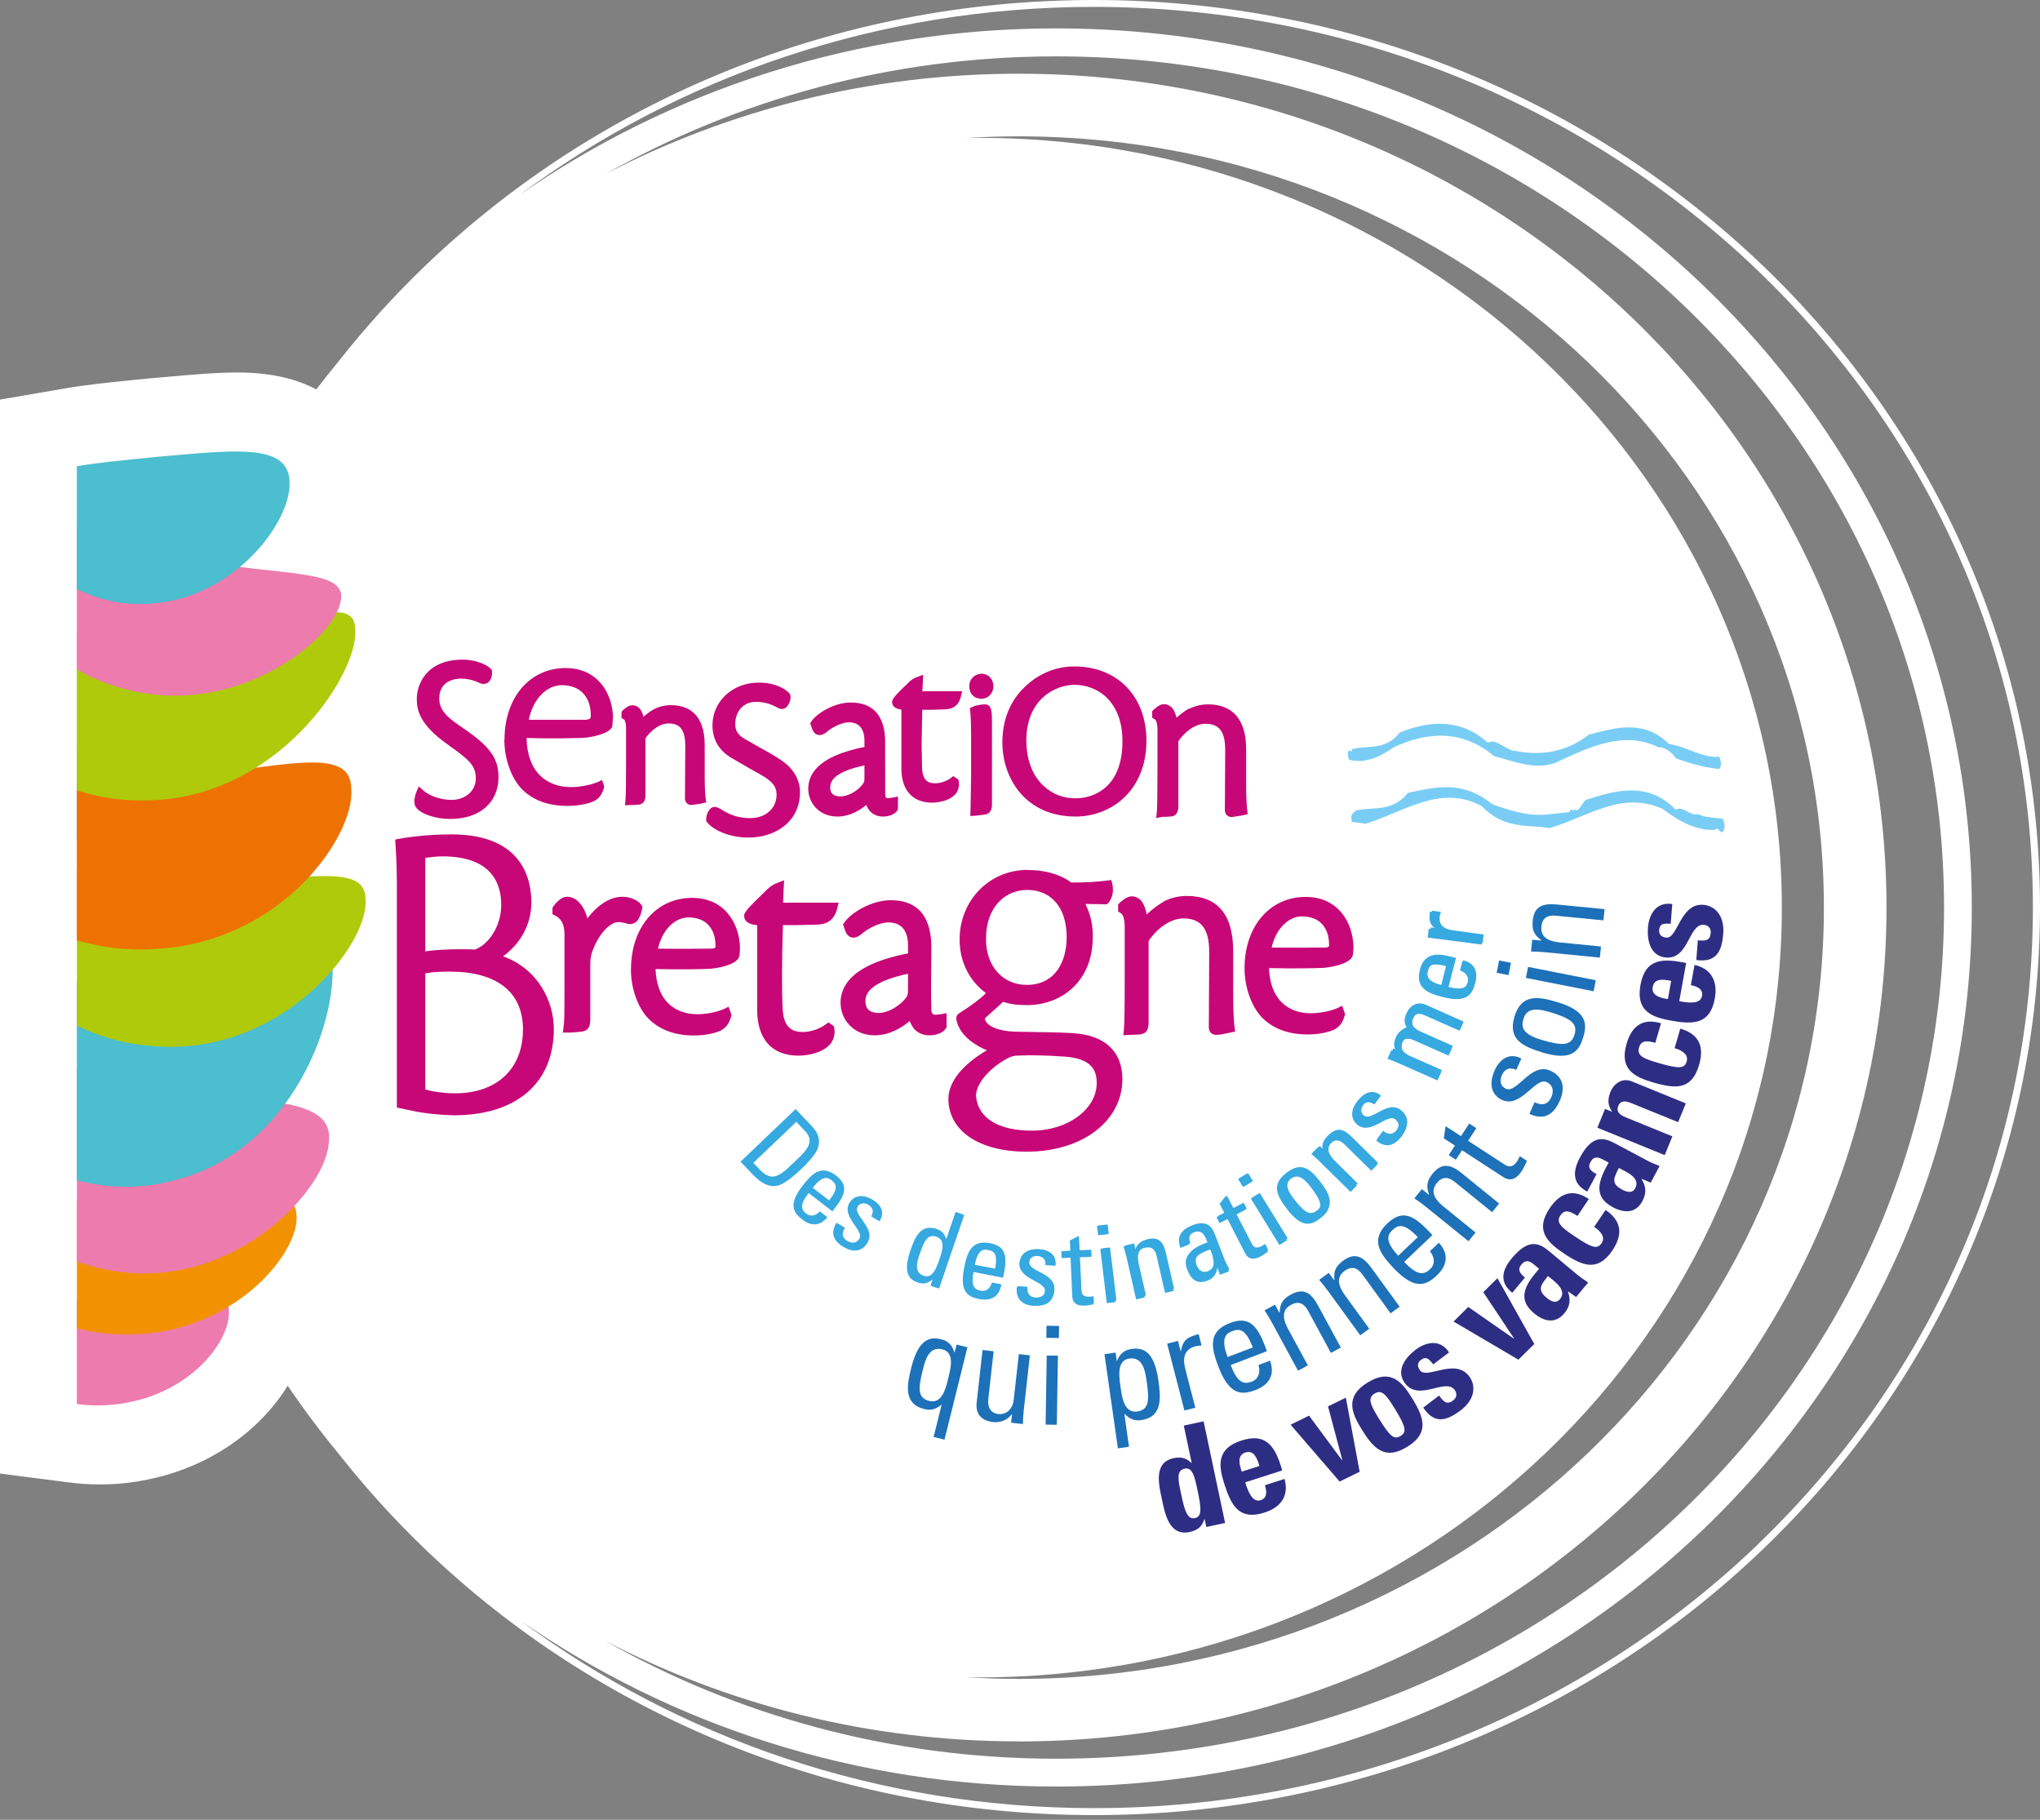 <svg width="185" height="165" viewBox="0 0 185 165" fill="none" xmlns="http://www.w3.org/2000/svg">
<rect x="0" y="0" width="185" height="165" fill="#808080" stroke="none"/>
<g id="Logo">
<g id="Calque 1">
<path id="Vector" d="M159.869 24.094C144.346 9.201 122.898 0 99.218 0C75.537 0 54.09 9.208 38.566 24.094C35.738 26.806 33.114 29.706 30.699 32.773C30.01 33.607 29.343 34.448 28.683 35.311C26.965 34.39 24.659 33.773 21.549 33.773C19.591 33.773 17.387 33.969 15.052 34.179C14.566 34.223 14.066 34.267 13.559 34.31H13.508L13.457 34.317L12.442 34.419C10.129 34.651 7.939 34.868 5.953 35.209L0 36.231V133.607L6.25 134.412C7.193 134.536 8.142 134.594 9.078 134.594C10.419 134.594 11.753 134.47 13.051 134.217C18.272 133.259 22.876 130.366 25.682 126.277C25.827 126.067 25.957 125.849 26.088 125.639C27.545 127.785 29.097 129.866 30.757 131.867C33.15 134.905 35.76 137.784 38.566 140.474C54.09 155.367 75.537 164.575 99.218 164.575C122.898 164.575 144.346 155.367 159.869 140.474C175.393 125.581 185 105.011 185 82.28C185 59.55 175.393 38.979 159.869 24.087V24.094ZM159.427 140.024C144.019 154.801 122.732 163.944 99.21 163.944C79.626 163.944 61.587 157.6 47.202 146.941C60.862 156.411 77.64 161.986 95.766 161.986C118.678 161.986 139.444 153.075 154.475 138.661C169.505 124.247 178.822 104.308 178.815 82.28C178.815 60.26 169.505 40.313 154.475 25.899C139.444 11.485 118.686 2.574 95.766 2.574C77.596 2.574 60.782 8.179 47.1 17.692C61.5 6.99 79.576 0.624 99.203 0.624C122.724 0.624 144.012 9.767 159.42 24.543C174.827 39.32 184.355 59.731 184.355 82.28C184.355 104.83 174.827 125.233 159.42 140.017L159.427 140.024ZM88.82 12.5C88.414 12.5 88.001 12.507 87.595 12.515C89.176 12.413 90.763 12.362 92.373 12.362C112.581 12.362 130.845 20.215 144.056 32.889C157.266 45.563 165.402 63.008 165.402 82.295C165.402 101.574 157.266 119.019 144.056 131.701C130.845 144.367 112.581 152.227 92.373 152.227C90.771 152.227 89.19 152.169 87.617 152.075C88.016 152.075 88.421 152.089 88.82 152.089C129.011 152.089 161.588 120.839 161.588 82.295C161.588 43.75 129.011 12.5 88.82 12.5ZM92.373 157.897C114.067 157.897 133.738 149.457 147.985 135.79C162.233 122.13 171.079 103.191 171.079 82.287C171.079 61.384 162.233 42.445 147.985 28.785C133.738 15.118 114.067 6.685 92.373 6.685C78.822 6.685 66.061 9.977 54.916 15.777C66.894 9.005 80.852 5.112 95.774 5.112C118.026 5.112 138.161 13.762 152.735 27.734C167.301 41.713 176.299 60.992 176.299 82.287C176.299 103.59 167.301 122.869 152.735 136.841C138.168 150.813 118.033 159.463 95.774 159.463C80.808 159.463 66.8 155.548 54.8 148.732C65.974 154.569 78.778 157.89 92.373 157.89V157.897Z" fill="white"/>
</g>
<g id="Calque 2">
<g id="Group">
<path id="Vector_2" d="M122.347 68.888C123.732 69.244 125.095 68.686 126.364 67.772C129.293 66.387 132.534 66.068 135.485 68.555C137.356 69.041 139.176 69.838 141.054 69.164C144.034 67.779 147.238 66.191 150.385 67.75C150.9 67.728 151.495 68.062 151.988 68.758C153.394 69.266 154.54 69.577 155.91 69.73L156.041 69.469C156.113 69.215 155.997 68.707 155.903 68.613C154.446 68.772 152.894 67.656 151.357 67.46C149.051 65.154 146.383 66.017 144.092 66.612C142.018 68.214 139.712 68.555 137.392 68.076C136.551 68.055 135.659 66.873 134.934 67.351C132.396 65.009 129.344 65.423 126.929 66.43C125.624 68.055 124.254 67.547 122.644 67.91C122.514 68.475 122.362 67.67 122.238 68.279C122.238 68.533 122.267 68.736 122.347 68.888Z" fill="#79CDF4"/>
<path id="Vector_3" d="M123.848 74.682C127.329 73.638 130.584 71.078 134.34 73.072C136.436 75.233 138.502 74.747 140.539 75.081C144.063 74.037 147.036 71.687 150.748 73.326C152.358 74.537 153.895 75.349 155.548 75.233C155.846 74.82 156.165 76.023 156.368 75.102C156.44 74.79 156.331 74.442 156.23 74.24C155.418 74.116 154.649 74.145 153.968 73.812C153.315 74.037 152.576 73 151.974 73.427C149.421 70.774 146.412 71.702 143.882 72.507C143.483 72.673 143.171 73.805 142.765 73.362C142.649 73.826 142.425 73.021 142.352 73.63L140.039 73.87C138.488 73.978 136.9 73.478 135.348 72.927C132.644 70.737 130.258 71.339 127.677 71.89C126.241 73.674 124.545 73.123 122.92 73.493C122.797 73.805 122.391 73.667 122.601 74.522L123.848 74.682Z" fill="#79CDF4"/>
</g>
<g id="Group_2">
<path id="Vector_4" fill-rule="evenodd" clip-rule="evenodd" d="M30.163 87.921C32.164 85.579 33.237 83.179 33.143 81.664C33.208 79.576 31.33 79.315 28.053 79.474C30.634 76.661 31.968 73.587 31.859 71.644C31.888 68.627 28.77 68.874 23.187 69.606C29.068 65.937 32.389 59.847 32.207 57.208C32.243 56.019 31.671 55.562 30.554 55.504C30.699 55.206 30.808 54.924 30.859 54.67C31.584 52.067 27.763 52.161 21.759 51.407C24.616 49.022 26.312 45.889 26.262 43.794C26.262 40.096 21.194 40.836 13.972 41.452C11.362 41.713 8.962 41.931 6.968 42.271V127.307C8.425 127.495 9.97 127.481 11.528 127.176C17.677 126.06 21.223 121.144 20.715 118.461C24.848 115.96 27.154 112.196 26.871 110.058C26.849 109.782 26.784 109.543 26.689 109.325C28.517 107.368 29.64 105.308 29.785 103.749C30.141 101.516 28.64 100.61 25.856 100.059C28.814 96.042 30.199 91.249 30.163 87.921Z" fill="white"/>
<g id="Vector_5" style="mix-blend-mode:multiply">
<path fill-rule="evenodd" clip-rule="evenodd" d="M20.592 118.033C19.613 115.38 14.45 116.54 8.005 117.714C7.649 117.78 7.309 117.852 6.968 117.917V127.307C8.425 127.495 9.97 127.481 11.528 127.176C18.025 125.994 21.614 120.585 20.592 118.033Z" fill="#EE7BAE"/>
</g>
<g id="Vector_6" style="mix-blend-mode:multiply">
<path fill-rule="evenodd" clip-rule="evenodd" d="M25.349 64.93C24.943 62.457 18.388 66.67 8.491 67.46C7.976 67.511 7.469 67.547 6.976 67.576V76.074C8.027 76.147 9.107 76.147 10.224 76.038C20.194 75.24 25.965 67.163 25.356 64.922L25.349 64.93Z" fill="#4BBECF"/>
</g>
<g id="Vector_7" style="mix-blend-mode:multiply">
<path fill-rule="evenodd" clip-rule="evenodd" d="M26.879 110.065C26.61 106.628 20.404 108.281 11.428 108.709C9.854 108.81 8.368 108.861 6.976 108.897V120.44C8.694 120.876 10.557 121.086 12.522 120.963C21.6 120.527 27.306 113.357 26.879 110.065Z" fill="#F39200"/>
</g>
<g id="Vector_8" style="mix-blend-mode:multiply">
<path fill-rule="evenodd" clip-rule="evenodd" d="M12.21 98.138C10.325 97.804 8.585 97.398 6.976 96.985V114.379C7.867 114.705 8.796 114.966 9.782 115.14C20.556 117.286 29.358 108.346 29.801 103.757C30.562 98.993 22.84 100.262 12.218 98.138H12.21Z" fill="#EE7BAE"/>
</g>
<g id="Vector_9" style="mix-blend-mode:multiply">
<path fill-rule="evenodd" clip-rule="evenodd" d="M29.88 85.746C28.662 80.403 22.354 85.217 11.26 88.023C9.767 88.436 8.338 88.77 6.968 89.067V107.013C9.738 107.738 12.768 107.861 15.893 106.998C27.161 104.134 31.359 90.771 29.88 85.746Z" fill="#4BBECF"/>
</g>
<g id="Vector_10" style="mix-blend-mode:multiply">
<path fill-rule="evenodd" clip-rule="evenodd" d="M13.719 79.677C11.246 79.496 8.991 79.119 6.976 78.691V92.997C8.984 93.976 11.232 94.65 13.697 94.831C25.414 95.948 33.397 85.695 33.15 81.664C33.281 77.379 25.298 80.794 13.719 79.677Z" fill="#AFCA0B"/>
</g>
<g id="Vector_11" style="mix-blend-mode:multiply">
<path fill-rule="evenodd" clip-rule="evenodd" d="M31.859 71.644C31.903 67.344 25.558 69.679 14.777 70.585C11.942 70.868 9.31 71.027 6.968 71.194V85.26C9.317 85.957 11.971 86.268 14.835 85.986C25.798 85.05 32.091 75.777 31.866 71.651L31.859 71.644Z" fill="#EE7203"/>
</g>
<g id="Vector_12" style="mix-blend-mode:multiply">
<path fill-rule="evenodd" clip-rule="evenodd" d="M32.215 57.208C32.352 53.01 24.877 57.889 12.884 57.752C10.767 57.773 8.788 57.643 6.968 57.432V71.665C8.788 72.253 10.76 72.594 12.884 72.572C25.022 72.702 32.475 61.13 32.215 57.208Z" fill="#AFCA0B"/>
</g>
<g id="Vector_13" style="mix-blend-mode:multiply">
<path fill-rule="evenodd" clip-rule="evenodd" d="M15.052 50.211C11.963 49.529 9.252 48.63 6.968 47.833V60.695C8.418 61.536 10.042 62.196 11.855 62.602C21.592 64.944 30.17 58.02 30.859 54.67C31.823 51.19 24.681 52.538 15.045 50.211H15.052Z" fill="#EE7BAE"/>
</g>
<g id="Vector_14" style="mix-blend-mode:multiply">
<path fill-rule="evenodd" clip-rule="evenodd" d="M13.972 41.452C11.362 41.713 8.962 41.931 6.968 42.271V53.416C8.969 54.402 11.369 54.967 14.001 54.699C21.302 54.068 26.356 47.376 26.262 43.787C26.262 40.089 21.194 40.828 13.972 41.445V41.452Z" fill="#4BBECF"/>
</g>
</g>
<g id="Group_3">
<path id="Vector_15" d="M36.021 76.088L35.84 76.125L35.854 76.313C35.992 78.38 35.992 79.518 35.992 81.584V100.422L37.442 100.726C38.481 100.948 39.712 101.081 41.133 101.125C46.846 101.125 50.225 98.203 50.225 93.301C50.225 90.785 48.782 87.842 45.621 86.71C47.252 85.521 48.188 83.767 48.188 81.816C48.188 79.866 47.484 75.653 40.952 75.653C38.573 75.653 36.579 75.965 36.014 76.088H36.021ZM40.111 77.647C44.526 77.647 45.454 80.04 45.454 82.048C45.454 84.057 44.229 85.695 43.069 86.094C41.756 86.022 39.654 86.087 38.566 86.261V77.778C39.168 77.698 39.704 77.647 40.111 77.647ZM40.778 88.095C45.07 88.095 47.426 89.959 47.426 93.338C47.426 96.912 45.063 99.131 41.263 99.131C40.197 99.131 39.11 98.957 38.566 98.776V88.255C39.139 88.146 39.791 88.095 40.778 88.095Z" fill="#C70777"/>
<path id="Vector_16" d="M53.27 83.273C52.966 82.099 52.255 81.309 51.443 81.309C51.088 81.309 50.834 81.49 50.66 81.657C50.479 81.802 50.29 82.012 50.167 82.208L50.102 82.316V82.897L50.341 83.013C50.906 83.281 51.189 83.839 51.189 84.687V89.487C51.189 92.475 51.175 92.583 51.102 93.149L51.044 93.627H51.53C51.748 93.627 52.284 93.598 52.77 93.533C53.277 93.482 53.531 93.127 53.531 92.482V87.363C53.531 86.841 53.633 86.398 53.886 85.833C54.568 84.303 55.496 83.607 56.069 83.607C56.279 83.607 56.555 83.651 56.801 83.73L56.75 83.709C57.12 83.875 57.65 83.788 57.896 83.339C58.056 83.092 58.164 82.781 58.237 82.374L58.266 82.229L58.193 82.099C57.99 81.715 57.265 81.309 56.446 81.309C55.337 81.309 54.205 82.034 53.27 83.273Z" fill="#C70777"/>
<path id="Vector_17" d="M57.215 87.892C57.215 89.618 57.838 91.373 58.81 92.366C59.818 93.374 61.21 93.888 62.936 93.888C64.045 93.888 64.937 93.649 65.365 93.439C65.843 93.192 66.148 92.772 66.307 92.141L66.336 92.025L66.075 91.278L65.676 91.474C65.292 91.663 64.291 91.96 63.233 91.96C62.174 91.96 61.224 91.605 60.572 90.945C59.869 90.227 59.492 89.161 59.448 87.863C61.652 87.921 63.777 87.871 64.429 87.841C64.458 87.841 66.88 87.617 67.047 86.674C67.105 86.42 67.105 86.043 67.105 85.84C67.018 83.636 65.655 81.41 62.776 81.41C59.506 81.41 57.222 84.078 57.222 87.892H57.215ZM62.45 83.187C63.197 83.187 63.798 83.411 64.219 83.846C64.654 84.296 64.886 84.948 64.886 85.739V85.855C64.886 85.978 64.676 86 64.552 86.014H64.603H64.168C63.378 86.022 61.572 86.043 59.673 86.014C60.05 84.339 61.159 83.187 62.443 83.187H62.45Z" fill="#C70777"/>
<path id="Vector_18" d="M112.863 87.798C112.863 89.516 113.487 91.271 114.458 92.272C115.474 93.287 116.858 93.794 118.584 93.794C119.693 93.794 120.585 93.555 121.013 93.345C121.492 93.098 121.796 92.678 121.948 92.054L121.977 91.938L121.716 91.191L121.318 91.387C120.904 91.59 119.882 91.873 118.874 91.873C117.786 91.873 116.866 91.525 116.206 90.858C115.503 90.14 115.125 89.074 115.082 87.776C117.286 87.834 119.411 87.791 120.063 87.755C120.085 87.755 122.514 87.53 122.681 86.587C122.739 86.333 122.739 85.956 122.739 85.753C122.652 83.549 121.289 81.323 118.417 81.323C115.147 81.323 112.863 83.992 112.863 87.805V87.798ZM118.091 83.092C118.838 83.092 119.44 83.317 119.86 83.752C120.295 84.202 120.527 84.854 120.527 85.645V85.761C120.527 85.877 120.317 85.906 120.201 85.913C120.23 85.913 119.817 85.913 119.817 85.913C119.099 85.92 117.25 85.942 115.321 85.913C115.698 84.245 116.808 83.085 118.098 83.085L118.091 83.092Z" fill="#C70777"/>
<path id="Vector_19" d="M70.483 80.055C70.099 80.2 69.758 80.431 69.454 80.758L69.069 81.135C68.25 81.925 67.656 82.512 67.51 82.875L67.481 82.948V83.027C67.481 83.542 67.895 83.817 68.663 83.883V91.525C68.663 94.229 69.997 95.716 72.419 95.716C73.362 95.716 74.37 95.426 74.928 94.998C75.392 94.679 75.653 94.208 75.689 93.599V93.584V93.548L75.638 93.062L75.131 92.7L74.884 92.881C74.319 93.301 73.507 93.57 72.818 93.57C72.028 93.57 71.107 93.345 70.984 91.597C70.94 90.967 70.918 89.85 70.918 88.531C70.918 87.095 70.947 85.456 71.005 83.883C71.288 83.883 72.223 83.883 72.223 83.883L74 83.839L74.225 83.825C74.558 83.803 75.588 83.738 75.921 82.375L76.052 81.845H71.02C71.02 81.613 71.041 81.207 71.041 81.207L71.107 79.815L70.498 80.047L70.483 80.055Z" fill="#C70777"/>
<path id="Vector_20" d="M76.566 83.644L76.45 83.817L76.617 84.303C76.726 84.666 76.914 84.898 77.183 84.985C77.458 85.072 77.748 84.985 78.067 84.738C78.684 84.202 79.728 83.636 80.554 83.636C81.098 83.636 81.519 83.788 81.816 84.086C82.157 84.434 82.345 85.007 82.345 85.703V85.746C82.345 85.746 82.345 86.232 82.345 86.442C82.128 86.493 81.468 86.631 81.468 86.631C81.453 86.631 81.243 86.689 81.243 86.689C80.003 87.015 76.226 87.994 76.226 90.93C76.226 92.359 77.313 93.874 79.329 93.874C80.714 93.874 81.845 93.127 82.505 92.569C82.606 92.866 82.751 93.135 82.947 93.338C83.295 93.693 83.752 93.874 84.274 93.874C84.948 93.874 85.521 93.642 85.767 93.258L85.84 93.149V91.859L85.332 91.96L84.854 92.011C84.651 92.011 84.462 91.953 84.462 91.518C84.419 90.51 84.433 88.77 84.448 87.494L84.462 86.08C84.462 84.978 84.462 81.621 80.779 81.621C78.988 81.621 77.117 82.81 76.559 83.658L76.566 83.644ZM78.481 90.771V90.749C78.481 89.654 79.757 88.85 82.345 88.291V89.72C82.345 90.111 82.302 90.234 82.258 90.321C81.888 90.952 80.721 91.844 79.677 91.844C78.887 91.844 78.481 91.481 78.481 90.778V90.771Z" fill="#C70777"/>
<path id="Vector_21" d="M93.185 78.873C89.726 78.873 87.022 81.642 87.022 85.188C87.022 87.174 87.892 88.929 89.415 90.046C88.987 90.495 88.233 91.068 87.087 91.808C86.826 91.938 86.717 92.105 86.717 92.388C86.833 93.091 87.363 94.324 89.494 95.23C87.276 96.528 86.007 98.116 86.007 99.624C86.007 102.539 88.798 104.424 93.112 104.424C98.137 104.424 101.784 101.654 101.784 97.847C101.784 95.498 100.385 94.034 97.833 93.729C96.912 93.62 95.491 93.599 93.983 93.577L92.076 93.541C90.285 93.49 89.32 92.881 89.32 92.337C89.32 92.337 89.328 92.301 89.429 92.228C89.436 92.221 90.27 91.474 90.27 91.474C90.27 91.474 90.843 90.952 90.966 90.836C91.684 91.054 92.17 91.133 93.185 91.133C96.034 91.133 99.102 89.19 99.102 84.934C99.102 83.919 98.971 83.107 98.434 81.961C98.92 81.961 100.37 81.998 100.37 81.998L100.421 81.954C100.668 81.758 100.929 81.229 100.929 80.707C100.929 80.381 100.856 80.054 100.827 79.96L100.784 79.793L100.617 79.815C99.493 79.953 98.695 80.018 97.151 80.018C96.564 79.576 95.317 78.887 93.221 78.887H93.185V78.873ZM89.415 85.166C89.415 82.077 91.293 80.692 93.149 80.692C95.375 80.692 96.731 82.331 96.731 84.978C96.731 87.066 95.781 89.299 93.112 89.299C90.937 89.299 89.415 87.602 89.415 85.166ZM88.508 99.406V99.385C88.508 97.978 90.256 96.499 91.496 95.897C91.778 95.759 91.974 95.723 92.329 95.709C93.403 95.672 94.664 95.665 96.556 95.803C99.123 95.984 99.457 97.18 99.457 98.195C99.457 100.574 96.825 102.517 93.591 102.517C90.546 102.517 88.697 101.386 88.516 99.406H88.508Z" fill="#C70777"/>
<path id="Vector_22" d="M105.519 81.766C105.272 81.896 104.67 82.266 103.989 82.918C103.866 82.237 103.619 81.715 103.293 81.483C103.112 81.367 102.887 81.251 102.575 81.273C102.176 81.294 101.712 81.7 101.531 81.867L101.4 81.998V82.65L101.603 82.773C101.712 82.839 101.995 83.013 101.995 84.086V88.574C101.995 91.329 101.973 92.852 101.922 93.374L101.872 93.86L102.394 93.838L102.756 93.823L103.329 93.794C103.916 93.744 104.163 93.432 104.163 92.714V85.326C104.663 84.514 105.932 83.274 107.317 83.274C108.934 83.274 109.659 84.216 109.659 86.341L109.623 93.135C109.623 93.562 109.891 93.831 110.304 93.831C110.601 93.831 110.949 93.758 111.348 93.671L112.008 93.533L111.957 93.142C111.928 92.888 111.834 92.12 111.834 90.336V86.246C111.834 82.926 110.42 81.236 107.621 81.236C106.889 81.236 106.164 81.41 105.519 81.737V81.766Z" fill="#C70777"/>
<path id="Vector_23" d="M41.966 59.81C38.674 59.81 37.797 62.051 37.797 63.371C37.797 64.48 38.131 65.742 40.567 67.482V67.467C40.617 67.511 40.675 67.561 40.741 67.605C42.394 68.801 43.148 69.345 43.148 70.556C43.148 71.854 42.039 72.528 40.951 72.528C40.168 72.528 39.073 72.267 38.413 71.687L37.971 71.303L37.688 71.992L37.601 72.361L37.572 72.63C37.572 72.971 37.674 73.21 37.92 73.42C38.37 73.819 39.479 74.254 40.842 74.254C43.496 74.254 45.207 72.767 45.207 70.462C45.207 68.765 44.439 67.692 42.039 66.046C40.806 65.205 39.834 64.545 39.834 63.334C39.834 61.616 41.459 61.529 41.785 61.529C42.365 61.529 42.931 61.66 43.431 61.899C43.641 62.015 43.866 62.044 44.069 61.978C44.243 61.92 44.388 61.804 44.468 61.638C44.642 61.311 44.634 61.058 44.613 60.862L44.598 60.768L44.526 60.652L44.489 60.615C44.091 60.217 43.047 59.81 41.995 59.81H41.973H41.966Z" fill="#C70777"/>
<path id="Vector_24" d="M45.737 67.069C45.737 68.794 46.361 70.556 47.332 71.557C48.34 72.565 49.725 73.072 51.458 73.072C52.575 73.072 53.467 72.833 53.887 72.63C54.337 72.398 54.627 71.992 54.779 71.39L54.801 71.31L54.59 70.723L54.315 70.861C53.909 71.056 52.857 71.368 51.763 71.368C50.668 71.368 49.638 70.991 48.949 70.288C48.181 69.505 47.775 68.338 47.753 66.916C50.037 66.982 52.277 66.931 52.981 66.895C53.51 66.866 55.41 66.539 55.533 65.807L55.591 64.973C55.504 62.776 54.148 60.572 51.298 60.572C48.036 60.572 45.752 63.248 45.752 67.069H45.737ZM50.958 62.124C51.763 62.124 52.408 62.37 52.857 62.834C53.329 63.32 53.575 64.016 53.575 64.857C53.575 64.901 53.575 64.937 53.575 64.98C53.575 65.191 53.329 65.249 53.118 65.263H52.72C52.72 65.263 48.536 65.263 47.956 65.263C48.319 63.429 49.537 62.124 50.958 62.124Z" fill="#C70777"/>
<path id="Vector_25" d="M59.303 64.306C59.144 64.393 58.781 64.61 58.353 64.987C58.273 64.661 58.129 64.299 57.867 64.117C57.722 64.023 57.541 63.929 57.288 63.95C56.903 63.972 56.468 64.415 56.468 64.422L56.388 64.502L56.359 64.639V65.096L56.555 65.219C56.613 65.256 56.773 65.35 56.773 66.039V69.186C56.773 71.085 56.758 72.18 56.722 72.535L56.678 73.014L57.179 72.992H57.432L57.867 72.963C58.462 72.92 58.535 72.448 58.535 72.093V66.96C58.875 66.416 59.709 65.596 60.623 65.596C61.377 65.596 62.145 65.836 62.145 67.627L62.116 72.383C62.116 72.746 62.363 72.992 62.718 72.992L63.465 72.883L64.038 72.76L63.994 72.376C63.972 72.202 63.907 71.687 63.907 70.425V67.561C63.907 64.567 62.24 63.936 60.84 63.936C60.304 63.936 59.782 64.059 59.318 64.299L59.303 64.306Z" fill="#C70777"/>
<path id="Vector_26" d="M68.787 61.892C66.445 61.892 64.611 63.588 64.611 65.763C64.611 67.032 65.176 68.026 66.307 68.707L67.996 69.686L68.867 70.172C70.019 70.81 70.425 71.303 70.425 72.043C70.425 73.304 69.432 74.181 68.018 74.181C67.097 74.181 66.264 73.935 65.466 73.427C65.082 73.152 64.741 73.094 64.48 73.268C64.175 73.543 64.009 74.007 64.045 74.384V74.457L64.096 74.515C64.611 75.225 66.082 75.943 67.895 75.943C70.135 75.943 72.55 74.645 72.55 71.803C72.55 70.723 71.955 69.693 70.926 68.983C70.273 68.526 69.309 67.997 68.533 67.569L67.46 66.953C66.88 66.583 66.677 66.235 66.677 65.618C66.677 64.632 67.315 63.639 68.54 63.639C69.251 63.639 69.817 63.784 70.491 64.154C70.969 64.444 71.259 64.183 71.368 64.059C71.578 63.835 71.76 63.349 71.673 63.016L71.658 62.965L71.629 62.921C71.332 62.508 70.331 61.892 68.83 61.892H68.801H68.787Z" fill="#C70777"/>
<path id="Vector_27" d="M73.58 65.408L73.471 65.582L73.623 66.01C73.717 66.329 73.891 66.539 74.131 66.619C74.377 66.699 74.645 66.619 74.928 66.401C75.458 65.945 76.32 65.495 76.966 65.495C77.401 65.495 77.742 65.618 77.974 65.858C78.249 66.133 78.394 66.597 78.394 67.163C78.394 67.192 78.394 67.511 78.394 67.728C78.148 67.779 77.713 67.873 77.713 67.873C77.698 67.873 77.524 67.924 77.524 67.924C76.48 68.2 73.297 69.026 73.297 71.52C73.297 72.739 74.225 74.036 75.943 74.036C77.075 74.036 77.981 73.464 78.561 72.985C78.648 73.21 78.764 73.413 78.916 73.572C79.221 73.877 79.612 74.036 80.062 74.036C80.642 74.036 81.142 73.833 81.367 73.5L81.41 73.427L81.432 73.311V72.224L80.932 72.325L80.547 72.369C80.431 72.369 80.279 72.369 80.279 72.013C80.279 72.006 80.272 68.584 80.272 68.584V67.482C80.279 66.546 80.279 63.697 77.14 63.697C75.624 63.697 74.044 64.705 73.572 65.423L73.58 65.408ZM75.291 71.383V71.361C75.291 70.484 76.335 69.846 78.394 69.396V70.498C78.394 70.81 78.358 70.904 78.322 70.977C78.031 71.47 77.111 72.209 76.219 72.209C75.588 72.209 75.284 71.941 75.284 71.383H75.291Z" fill="#C70777"/>
<path id="Vector_28" d="M83.114 61.406C82.824 61.514 82.57 61.688 82.338 61.935H82.353C82.273 62 82.186 62.087 82.062 62.203C81.381 62.863 81.033 63.226 80.931 63.487L80.917 63.537L80.902 63.639C80.902 64.045 81.2 64.27 81.743 64.342V69.679C81.743 71.644 82.758 72.775 84.528 72.775C85.231 72.775 85.963 72.564 86.384 72.238C86.746 71.992 86.935 71.636 86.971 71.158V71.136V71.1L86.928 70.701L86.456 70.368L86.217 70.549C85.84 70.832 85.275 71.02 84.818 71.02C84.245 71.02 83.708 70.861 83.621 69.722L83.578 67.547C83.578 67.547 83.629 64.814 83.636 64.357C83.926 64.357 84.39 64.357 84.39 64.357C84.404 64.357 85.659 64.32 85.659 64.32L85.818 64.306C86.522 64.262 86.964 63.885 87.131 63.189L87.254 62.675H83.65C83.65 62.508 83.665 62.341 83.665 62.341L83.716 61.181L83.121 61.406H83.114Z" fill="#C70777"/>
<path id="Vector_29" d="M89.016 61.087C88.48 61.087 87.899 61.486 87.899 62.232C87.899 62.907 88.342 63.356 88.994 63.356C89.705 63.356 90.089 62.769 90.089 62.211C90.089 61.58 89.625 61.087 89.038 61.087H89.016ZM88.233 64.081L87.957 64.204L87.986 64.502C88.03 64.98 88.066 65.589 88.066 66.822V70.309L88.023 72.956L87.994 73.986L88.443 73.964L89.371 73.848C89.959 73.717 89.959 73.137 89.959 72.92V65.546C89.959 64.567 89.959 63.864 89.32 63.864C89.074 63.864 88.559 63.929 88.226 64.074L88.233 64.081Z" fill="#C70777"/>
<path id="Vector_30" d="M97.405 60.427C95.716 60.427 94.099 61.116 92.852 62.363C91.576 63.61 90.901 65.321 90.901 67.315C90.901 70.549 92.982 74.037 97.55 74.037C99.073 74.037 100.581 73.493 101.69 72.543C102.539 71.825 103.967 70.172 103.967 67.185C103.967 63.139 101.342 60.427 97.434 60.427H97.405ZM94.614 71.238C93.606 70.281 93.077 68.852 93.077 67.119C93.077 63.429 95.68 62.095 97.434 62.095C99.617 62.095 101.792 63.675 101.792 67.206C101.792 72.231 98.101 72.376 97.681 72.376C96.528 72.427 95.44 72.028 94.621 71.238H94.614Z" fill="#C70777"/>
<path id="Vector_31" d="M107.824 64.248C107.635 64.35 107.2 64.618 106.692 65.075C106.576 64.582 106.381 64.212 106.12 64.03C105.967 63.929 105.772 63.827 105.496 63.849C105.097 63.871 104.633 64.335 104.612 64.357L104.488 64.48V65.075L104.691 65.198C104.757 65.241 104.967 65.365 104.967 66.184V69.78C104.967 71.955 104.945 73.203 104.909 73.609L104.851 74.174L105.402 74.065H105.641L106.141 74.036C106.772 73.993 106.859 73.514 106.859 73.101V67.221C107.258 66.583 108.23 65.626 109.31 65.626C110.572 65.626 111.108 66.336 111.108 68.004L111.079 73.442C111.079 73.826 111.333 74.08 111.703 74.08L112.544 73.957L113.153 73.826L113.109 73.449C113.088 73.246 113.008 72.644 113.008 71.216V67.946C113.008 64.574 111.13 63.864 109.556 63.864C108.955 63.864 108.367 64.009 107.838 64.27L107.824 64.248Z" fill="#C70777"/>
</g>
</g>
<g id="Calque 3">
<g id="Group_4">
<path id="Vector_32" d="M86.747 121.912L87.733 122.159L85.652 130.533L84.666 130.287L85.391 127.372H85.354C84.898 127.764 84.412 127.909 83.839 127.764C81.874 127.278 82.266 125.516 82.643 124C83.31 121.325 84.39 121.187 85.362 121.434C86 121.593 86.355 121.978 86.551 122.623H86.573L86.754 121.905L86.747 121.912ZM85.927 125.211C86.159 124.283 86.681 122.652 85.463 122.347C84.223 122.036 83.897 123.348 83.672 124.269C83.266 125.893 83.208 126.763 84.267 127.024C85.362 127.3 85.731 126.023 85.934 125.211H85.927Z" fill="#1D71B8"/>
<path id="Vector_33" d="M92.388 122.775L93.396 122.891L92.845 127.821C92.794 128.249 92.772 128.684 92.765 129.119L91.692 128.996L91.779 128.242H91.743C91.344 128.764 90.72 129.011 90.068 128.938C88.98 128.815 88.451 128.206 88.574 127.147L89.103 122.405L90.111 122.521L89.626 126.835C89.538 127.589 89.829 128.133 90.546 128.213C91.09 128.271 91.815 127.945 91.931 126.908L92.395 122.782L92.388 122.775Z" fill="#1D71B8"/>
<path id="Vector_34" d="M95.838 129.185L94.823 129.17L94.925 122.906L95.94 122.92L95.838 129.185ZM94.903 120.208L96.041 120.223L96.027 121.318L94.888 121.303L94.903 120.208Z" fill="#1D71B8"/>
<path id="Vector_35" d="M101.284 123.377H101.306C101.567 122.746 101.958 122.406 102.604 122.311C103.597 122.174 104.663 122.42 105.047 125.146C105.265 126.691 105.468 128.482 103.474 128.764C102.886 128.851 102.415 128.648 102.002 128.206H101.966L102.386 131.179L101.378 131.324L100.16 122.783L101.168 122.638L101.27 123.377H101.284ZM103.996 125.299C103.865 124.363 103.669 123 102.408 123.181C101.168 123.355 101.523 125.059 101.654 126.009C101.77 126.829 102.009 128.141 103.126 127.981C104.206 127.829 104.235 126.959 103.996 125.306V125.299Z" fill="#1D71B8"/>
<path id="Vector_36" d="M107.077 122.492H107.099C107.266 121.455 107.744 121.216 108.701 120.969L108.963 121.992C108.875 121.999 108.774 122.014 108.687 122.021C108.6 122.028 108.513 122.043 108.419 122.064C107.324 122.347 107.266 123.246 107.476 124.066L108.397 127.64L107.411 127.894L105.845 121.832L106.831 121.579L107.063 122.492H107.077Z" fill="#1D71B8"/>
<path id="Vector_37" d="M111.602 123.761C112.226 125.393 112.791 125.552 113.531 125.269C114.176 125.023 114.314 124.37 114.125 123.769L115.169 123.37C115.655 124.668 115.082 125.567 113.85 126.038C112.61 126.509 111.486 126.516 110.5 123.935C109.847 122.224 109.507 120.73 111.529 119.962C113.197 119.324 113.966 120.078 114.705 122.014L114.894 122.514L111.602 123.769V123.761ZM113.61 122.173C112.958 120.469 112.407 120.44 111.711 120.709C111.109 120.941 110.717 121.419 111.326 123.043L113.61 122.173Z" fill="#1D71B8"/>
<path id="Vector_38" d="M120.694 122.666L118.627 118.853C118.308 118.265 117.844 117.896 117.076 118.309C116.097 118.838 116.423 119.788 116.836 120.542L118.606 123.798L117.714 124.283L115.35 119.926C115.14 119.541 114.915 119.172 114.676 118.809L115.626 118.294L116.01 119.005L116.053 118.983C116.068 118.171 116.372 117.751 117.083 117.366C118.258 116.728 118.939 117.279 119.526 118.367L121.593 122.181L120.701 122.666H120.694Z" fill="#1D71B8"/>
<path id="Vector_39" d="M126.103 119.07L123.551 115.561C123.159 115.017 122.644 114.72 121.941 115.227C121.042 115.88 121.491 116.779 121.992 117.475L124.174 120.477L123.355 121.071L120.44 117.062C120.186 116.714 119.911 116.373 119.628 116.047L120.498 115.409L120.969 116.061L121.013 116.032C120.919 115.227 121.165 114.771 121.818 114.299C122.898 113.509 123.645 113.966 124.377 114.974L126.929 118.483L126.11 119.077L126.103 119.07Z" fill="#1D71B8"/>
<path id="Vector_40" d="M127.336 114.415C128.54 115.684 129.12 115.612 129.7 115.068C130.2 114.589 130.077 113.937 129.671 113.451L130.483 112.682C131.433 113.697 131.244 114.749 130.294 115.648C129.33 116.561 128.293 116.996 126.393 114.995C125.132 113.661 124.24 112.421 125.813 110.928C127.111 109.702 128.105 110.101 129.533 111.602L129.903 111.986L127.351 114.408L127.336 114.415ZM128.576 112.175C127.322 110.855 126.799 111.044 126.256 111.551C125.792 111.994 125.618 112.588 126.799 113.857L128.569 112.175H128.576Z" fill="#1D71B8"/>
<path id="Vector_41" d="M135.311 109.905L131.94 107.172C131.418 106.751 130.845 106.592 130.301 107.266C129.598 108.136 130.272 108.883 130.932 109.419L133.81 111.754L133.172 112.544L129.315 109.427C128.981 109.151 128.626 108.897 128.264 108.658L128.945 107.817L129.569 108.325L129.598 108.288C129.301 107.534 129.424 107.027 129.931 106.403C130.772 105.359 131.613 105.606 132.578 106.389L135.949 109.122L135.311 109.912V109.905Z" fill="#1D71B8"/>
<path id="Vector_42" d="M131.939 103.866L130.932 103.213L131.098 102.111L132.491 103.017L133.237 101.872L133.883 102.292L133.136 103.438L136.348 105.526C136.681 105.743 137.109 106.019 137.617 105.243C137.66 105.178 137.725 105.033 137.827 104.83L138.48 105.258C138.32 105.555 138.197 105.874 138.016 106.157C137.486 106.969 136.921 107.114 136.319 106.722L132.585 104.293L132.026 105.156L131.381 104.736L131.939 103.873V103.866Z" fill="#1D71B8"/>
<path id="Vector_43" d="M141.431 99.849C140.88 101.081 139.996 101.611 138.698 100.994L139.162 99.943C139.488 100.088 140.264 100.422 140.684 99.479C140.931 98.921 140.837 98.37 140.249 98.109C139.227 97.659 137.936 100.501 136.225 99.74C135.623 99.472 134.826 98.681 135.536 97.072C135.986 96.049 136.863 95.397 137.965 95.977L137.509 97.007C136.914 96.731 136.457 96.905 136.196 97.492C135.971 97.993 136.073 98.5 136.573 98.718C137.581 99.167 138.828 96.303 140.576 97.072C141.83 97.63 141.939 98.71 141.438 99.841L141.431 99.849Z" fill="#1D71B8"/>
<path id="Vector_44" d="M139.865 95.418C138.11 94.889 136.718 94.251 137.342 92.177C137.965 90.097 139.474 90.336 141.235 90.865C143.882 91.663 143.962 92.787 143.577 94.055C143.193 95.324 142.512 96.223 139.865 95.426V95.418ZM140.518 91.757C138.879 91.264 138.371 91.67 138.147 92.417C137.922 93.163 138.125 93.78 139.764 94.273C141.714 94.86 142.49 94.817 142.787 93.809C143.092 92.801 142.468 92.337 140.518 91.757Z" fill="#1D71B8"/>
<path id="Vector_45" d="M135.725 88.204L135.949 87.087L137.022 87.298L136.805 88.414L135.732 88.204H135.725ZM144.715 88.878L144.52 89.879L138.378 88.668L138.574 87.668L144.715 88.878Z" fill="#1D71B8"/>
<path id="Vector_46" d="M145.426 83.448L141.105 83.027C140.438 82.962 139.872 83.143 139.785 84.006C139.677 85.115 140.648 85.376 141.497 85.456L145.187 85.819L145.086 86.826L140.148 86.341C139.713 86.297 139.285 86.283 138.843 86.275L138.952 85.202L139.756 85.282V85.231C139.097 84.767 138.923 84.274 138.995 83.477C139.126 82.143 139.959 81.889 141.192 82.012L145.513 82.433L145.412 83.448H145.426Z" fill="#1D71B8"/>
</g>
<g id="Group_5">
<path id="Vector_47" d="M86.681 109.891L87.443 110.152L85.144 116.837L84.383 116.576L84.571 116.018H84.55C84.144 116.358 83.745 116.46 83.252 116.293C82.505 116.039 81.845 115.481 82.548 113.422C82.947 112.255 83.448 110.928 84.956 111.443C85.398 111.595 85.659 111.899 85.79 112.363H85.819L86.674 109.891H86.681ZM84.934 112.124C84.122 111.841 83.788 112.458 83.353 113.705C83.114 114.408 82.759 115.43 83.716 115.757C84.564 116.047 84.934 114.995 85.253 114.053C85.463 113.429 85.775 112.421 84.927 112.131L84.934 112.124Z" fill="#36A9E1"/>
<path id="Vector_48" d="M88.24 115.329C87.979 116.685 88.291 117.025 88.907 117.141C89.443 117.243 89.806 116.866 89.929 116.38L90.792 116.547C90.575 117.62 89.82 117.983 88.798 117.787C87.769 117.591 87.014 117.127 87.428 114.981C87.703 113.56 88.088 112.414 89.77 112.74C91.155 113.009 91.35 113.835 91.046 115.438L90.966 115.851L88.233 115.322L88.24 115.329ZM90.248 115.097C90.524 113.683 90.161 113.436 89.581 113.328C89.081 113.233 88.624 113.393 88.356 114.734L90.248 115.097Z" fill="#36A9E1"/>
<path id="Vector_49" d="M93.808 118.41C92.742 118.345 92.104 117.837 92.206 116.706L93.112 116.757C93.098 117.04 93.069 117.707 93.874 117.75C94.352 117.779 94.736 117.555 94.765 117.047C94.816 116.17 92.358 116.003 92.445 114.524C92.474 114.009 92.837 113.197 94.222 113.277C95.099 113.327 95.831 113.791 95.701 114.763L94.809 114.712C94.852 114.198 94.591 113.908 94.084 113.879C93.656 113.85 93.308 114.067 93.286 114.495C93.236 115.365 95.701 115.488 95.606 116.996C95.541 118.084 94.773 118.454 93.801 118.396L93.808 118.41Z" fill="#36A9E1"/>
<path id="Vector_50" d="M97.064 113.429L97.021 112.479L97.804 112.081L97.862 113.393L98.935 113.349L98.964 113.958L97.891 114.002L98.022 117.025C98.036 117.337 98.05 117.736 98.783 117.707C98.841 117.707 98.964 117.678 99.145 117.649L99.174 118.265C98.913 118.294 98.652 118.367 98.384 118.381C97.623 118.418 97.267 118.12 97.239 117.548L97.086 114.038L96.274 114.074L96.245 113.465L97.057 113.429H97.064Z" fill="#36A9E1"/>
<path id="Vector_51" d="M99.486 111.145L100.378 111.036L100.48 111.892L99.588 112.001L99.486 111.145ZM101.168 118.062L100.371 118.157L99.784 113.248L100.581 113.154L101.168 118.062Z" fill="#36A9E1"/>
<path id="Vector_52" d="M105.649 117.214L104.888 113.871C104.771 113.356 104.496 112.979 103.822 113.132C102.966 113.327 103.01 114.118 103.162 114.778L103.814 117.634L103.031 117.816L102.161 113.994C102.089 113.661 101.987 113.327 101.886 113.001L102.72 112.813L102.857 113.436H102.894C103.075 112.813 103.401 112.559 104.017 112.421C105.047 112.189 105.446 112.747 105.663 113.704L106.425 117.047L105.642 117.228L105.649 117.214Z" fill="#36A9E1"/>
<path id="Vector_53" d="M110.383 114.908H110.362C110.333 115.532 110.064 115.894 109.492 116.119C108.513 116.489 107.991 115.967 107.65 115.082C107.113 113.683 108.462 113.096 109.528 112.726C109.31 112.109 109.064 111.435 108.259 111.74C107.759 111.928 107.621 112.37 107.853 112.835L107.041 113.146C106.686 112.102 107.099 111.529 108.078 111.16C109.267 110.71 109.811 111.203 110.108 111.979L110.956 114.205C111.094 114.567 111.275 114.93 111.464 115.271L110.637 115.583L110.383 114.915V114.908ZM108.426 114.85C108.6 115.3 108.97 115.619 109.47 115.423C109.927 115.249 110.383 114.749 109.745 113.284C109.035 113.567 108.049 113.864 108.426 114.843V114.85Z" fill="#36A9E1"/>
<path id="Vector_54" d="M111.036 109.985L110.601 109.144L111.152 108.455L111.754 109.622L112.711 109.129L112.987 109.666L112.03 110.159L113.414 112.849C113.559 113.124 113.741 113.487 114.393 113.146C114.444 113.117 114.553 113.045 114.698 112.943L114.981 113.494C114.756 113.632 114.545 113.806 114.313 113.929C113.632 114.277 113.19 114.154 112.929 113.654L111.319 110.529L110.594 110.899L110.318 110.362L111.043 109.992L111.036 109.985Z" fill="#36A9E1"/>
<path id="Vector_55" d="M112.276 106.896L113.045 106.425L113.494 107.157L112.726 107.629L112.276 106.896ZM116.707 112.465L116.025 112.885L113.436 108.673L114.118 108.252L116.707 112.465Z" fill="#36A9E1"/>
<path id="Vector_56" d="M116.728 109.637C115.844 108.492 115.249 107.44 116.605 106.396C117.961 105.352 118.824 106.2 119.701 107.346C121.028 109.079 120.564 109.833 119.73 110.471C118.903 111.109 118.048 111.37 116.721 109.637H116.728ZM118.831 107.585C118.012 106.512 117.497 106.541 117.004 106.911C116.518 107.288 116.358 107.774 117.185 108.847C118.164 110.123 118.679 110.449 119.338 109.949C119.998 109.441 119.81 108.861 118.831 107.585Z" fill="#36A9E1"/>
<path id="Vector_57" d="M124.363 106.157L121.92 103.757C121.543 103.387 121.108 103.213 120.622 103.706C120.006 104.337 120.47 104.975 120.955 105.446L123.044 107.498L122.478 108.071L119.687 105.323C119.44 105.083 119.186 104.859 118.918 104.634L119.513 104.025L119.969 104.474L119.998 104.445C119.817 103.829 119.955 103.445 120.404 102.988C121.144 102.234 121.782 102.495 122.485 103.177L124.929 105.577L124.363 106.149V106.157Z" fill="#36A9E1"/>
<path id="Vector_58" d="M127.111 103.032C126.465 103.887 125.69 104.134 124.805 103.423L125.356 102.698C125.581 102.872 126.117 103.264 126.61 102.611C126.9 102.227 126.929 101.785 126.523 101.48C125.82 100.951 124.319 102.908 123.137 102.017C122.724 101.705 122.246 100.951 123.087 99.841C123.616 99.138 124.406 98.79 125.146 99.435L124.609 100.146C124.203 99.827 123.819 99.878 123.507 100.284C123.246 100.624 123.232 101.038 123.58 101.292C124.276 101.814 125.748 99.834 126.951 100.74C127.821 101.393 127.705 102.241 127.118 103.024L127.111 103.032Z" fill="#36A9E1"/>
<path id="Vector_59" d="M131.36 95.709L128.228 94.324C127.771 94.121 127.292 94.063 127.031 94.65C126.93 94.875 126.93 95.237 127.053 95.418C127.22 95.65 127.473 95.81 127.64 95.882L130.685 97.231L130.359 97.963L126.777 96.376C126.466 96.238 126.139 96.115 125.82 96.006L126.168 95.23L126.734 95.477V95.462C126.357 95.034 126.357 94.57 126.589 94.048C126.77 93.635 127.154 93.236 127.64 93.251C127.27 92.787 127.35 92.33 127.531 91.916C127.742 91.445 128.184 90.727 129.25 91.199L132.687 92.721L132.36 93.454L129.228 92.069C128.771 91.866 128.293 91.808 128.032 92.395C127.908 92.671 127.879 92.757 127.959 93.026C128.046 93.323 128.474 93.555 128.641 93.628L131.686 94.976L131.36 95.709Z" fill="#36A9E1"/>
<path id="Vector_60" d="M131.251 89.618C132.585 89.959 132.947 89.662 133.099 89.06C133.237 88.531 132.875 88.146 132.403 87.994L132.621 87.138C133.68 87.414 133.999 88.197 133.745 89.198C133.491 90.213 132.976 90.945 130.866 90.408C129.46 90.053 128.343 89.596 128.764 87.936C129.112 86.573 129.945 86.421 131.526 86.819L131.932 86.921L131.251 89.618ZM131.135 87.595C129.742 87.24 129.474 87.588 129.329 88.153C129.206 88.647 129.336 89.118 130.663 89.459L131.135 87.588V87.595Z" fill="#36A9E1"/>
<path id="Vector_61" d="M130.308 84.303V84.282C129.605 83.854 129.576 83.433 129.677 82.657L130.504 82.766C130.482 82.832 130.467 82.911 130.446 82.977C130.424 83.042 130.409 83.107 130.395 83.187C130.279 84.071 130.917 84.383 131.577 84.47L134.47 84.847L134.368 85.645L129.467 85.007L129.568 84.209L130.308 84.303Z" fill="#36A9E1"/>
</g>
<g id="Group_6">
<path id="Vector_62" d="M109.397 138.458L109.245 137.741H109.216C109.02 138.444 108.563 138.763 107.875 138.908C106.011 139.299 105.634 137.219 105.359 135.892C105.083 134.594 104.605 132.6 106.417 132.216C107.07 132.078 107.556 132.172 108.041 132.643H108.07L107.353 129.257L109.151 128.873L111.101 138.089L109.39 138.451L109.397 138.458ZM108.614 135.196C108.339 133.905 108.165 133.006 107.425 133.165C106.649 133.332 106.845 134.224 107.121 135.507C107.461 137.132 107.722 137.777 108.375 137.646C108.984 137.516 108.962 136.82 108.614 135.196Z" fill="#2D2E83"/>
<path id="Vector_63" d="M112.929 134.42C113.168 135.166 113.552 136.276 114.328 136.022C114.951 135.819 114.879 135.188 114.712 134.666L116.489 134.093C116.684 134.782 116.641 135.413 116.344 135.935C116.061 136.45 115.51 136.877 114.69 137.139C112.428 137.871 111.689 136.587 111.051 134.623C110.5 132.911 110.275 131.36 112.581 130.613C114.937 129.852 115.691 131.295 116.278 133.325L112.921 134.405L112.929 134.42ZM114.212 132.919C114.016 132.31 113.762 131.432 112.929 131.701C112.124 131.962 112.435 132.904 112.61 133.433L114.212 132.919Z" fill="#2D2E83"/>
<path id="Vector_64" d="M117.039 129.177L118.714 128.358L121.709 132.404L121.731 132.389L120.433 127.517L122.05 126.727L123.304 133.448L121.484 134.332L117.032 129.17L117.039 129.177Z" fill="#2D2E83"/>
<path id="Vector_65" d="M123.485 129.605C122.543 128.068 121.963 126.618 124.029 125.349C126.096 124.08 127.125 125.255 128.068 126.792C129.148 128.547 129.634 129.946 127.611 131.186C125.588 132.426 124.566 131.353 123.485 129.598V129.605ZM126.451 127.669C125.733 126.502 125.32 125.944 124.653 126.357C123.986 126.763 124.29 127.386 125.008 128.561C126.059 130.272 126.429 130.555 127.009 130.2C127.589 129.844 127.51 129.388 126.458 127.676L126.451 127.669Z" fill="#2D2E83"/>
<path id="Vector_66" d="M130.518 126.545C130.685 126.792 130.874 127.016 131.069 127.125C131.28 127.227 131.497 127.198 131.787 126.973C132.077 126.755 132.186 126.378 131.918 126.023C131.077 124.907 128.684 127.111 127.415 125.429C126.559 124.29 127.422 123.101 128.372 122.383C129.373 121.629 130.642 121.426 131.41 122.623L129.975 123.71C129.699 123.348 129.496 123.159 129.315 123.145C129.148 123.123 129.01 123.195 128.851 123.311C128.524 123.558 128.51 123.899 128.778 124.254C129.409 125.088 131.961 123.094 133.23 124.783C133.919 125.697 133.694 126.951 132.469 127.872C131.185 128.836 130.091 129.163 129.068 127.626L130.504 126.538L130.518 126.545Z" fill="#2D2E83"/>
<path id="Vector_67" d="M131.824 119.817L133.151 118.504L137.283 121.376L137.305 121.361L134.514 117.163L135.797 115.894L139.14 121.861L137.697 123.282L131.816 119.824L131.824 119.817Z" fill="#2D2E83"/>
<path id="Vector_68" d="M143.026 115.568C143.338 115.829 143.693 116.054 144.027 116.286L142.932 117.598L142.207 117.098L142.192 117.12C142.461 117.852 142.374 118.476 141.859 119.085C141.039 120.063 140.01 119.817 139.125 119.085C137.45 117.692 138.458 116.337 139.575 115.039L139.183 114.712C138.756 114.35 138.393 114.154 137.965 114.662C137.559 115.155 137.893 115.503 138.291 115.836L137.139 117.221C136.53 116.714 136.298 116.199 136.341 115.67C136.37 115.147 136.66 114.611 137.117 114.067C138.61 112.276 139.575 112.682 140.496 113.458L143.019 115.561L143.026 115.568ZM140.227 117.649C140.59 117.946 141.083 118.258 141.467 117.794C142.163 116.96 140.931 116.155 140.38 115.699C139.821 116.424 139.328 116.895 140.235 117.649H140.227Z" fill="#2D2E83"/>
<path id="Vector_69" d="M143.048 110.246C142.236 109.702 141.83 109.724 141.503 110.202C141.068 110.855 141.605 111.29 142.743 112.059C144.411 113.182 144.86 113.284 145.245 112.718C145.564 112.24 145.288 111.725 144.57 111.239L145.6 109.709C147.086 110.71 147.181 111.943 146.224 113.371C144.897 115.343 143.519 114.792 141.808 113.639C140.314 112.631 139.183 111.558 140.539 109.543C141.489 108.136 142.656 107.759 144.085 108.716L143.055 110.246H143.048Z" fill="#2D2E83"/>
<path id="Vector_70" d="M149.378 105.229C149.733 105.417 150.125 105.569 150.502 105.722L149.697 107.23L148.885 106.889L148.87 106.911C149.283 107.578 149.32 108.201 148.943 108.905C148.341 110.036 147.282 110 146.267 109.463C144.346 108.441 145.056 106.911 145.883 105.41L145.433 105.171C144.94 104.91 144.542 104.786 144.23 105.374C143.925 105.939 144.331 106.215 144.788 106.454L143.94 108.042C143.236 107.665 142.903 107.208 142.845 106.686C142.765 106.171 142.946 105.584 143.273 104.96C144.375 102.901 145.397 103.104 146.456 103.67L149.356 105.214L149.378 105.229ZM147.058 107.839C147.471 108.064 148.015 108.259 148.297 107.73C148.805 106.773 147.435 106.236 146.804 105.896C146.412 106.722 146.021 107.281 147.058 107.832V107.839Z" fill="#2D2E83"/>
<path id="Vector_71" d="M146.18 100.791V100.769C145.984 100.487 145.883 100.211 145.868 99.936C145.846 99.645 145.912 99.348 146.035 99.029C146.361 98.217 147.137 97.702 147.985 98.05L152.88 100.044L152.183 101.748L147.978 100.037C147.434 99.812 146.97 99.74 146.753 100.284C146.535 100.827 146.912 101.096 147.456 101.32L151.661 103.032L150.965 104.735L144.86 102.249L145.556 100.545L146.173 100.798L146.18 100.791Z" fill="#2D2E83"/>
<path id="Vector_72" d="M150.117 94.556C149.174 94.28 148.797 94.432 148.638 94.983C148.42 95.737 149.066 95.991 150.378 96.376C152.307 96.934 152.771 96.89 152.959 96.238C153.119 95.687 152.691 95.281 151.864 95.034L152.379 93.265C154.098 93.765 154.569 94.904 154.083 96.557C153.423 98.841 151.944 98.732 149.965 98.159C148.232 97.659 146.832 96.977 147.507 94.643C147.978 93.011 148.979 92.293 150.632 92.779L150.117 94.548V94.556Z" fill="#2D2E83"/>
<path id="Vector_73" d="M152.278 90.778C153.046 90.916 154.206 91.104 154.351 90.306C154.467 89.661 153.873 89.422 153.336 89.328L153.67 87.493C154.373 87.646 154.91 87.979 155.229 88.494C155.548 88.987 155.664 89.676 155.512 90.524C155.091 92.859 153.605 92.909 151.574 92.547C149.805 92.228 148.333 91.699 148.768 89.306C149.211 86.862 150.835 86.884 152.909 87.319L152.285 90.785L152.278 90.778ZM151.56 88.936C150.929 88.82 150.037 88.632 149.878 89.495C149.726 90.328 150.704 90.495 151.255 90.589L151.553 88.929L151.56 88.936Z" fill="#2D2E83"/>
<path id="Vector_74" d="M153.975 85.253C154.272 85.289 154.562 85.304 154.772 85.224C154.99 85.137 155.106 84.948 155.142 84.586C155.171 84.223 154.961 83.89 154.518 83.854C153.126 83.738 153.177 86.993 151.082 86.819C149.66 86.703 149.349 85.26 149.45 84.078C149.552 82.831 150.248 81.751 151.654 81.969L151.509 83.759C151.053 83.723 150.777 83.752 150.647 83.875C150.523 83.984 150.48 84.136 150.465 84.332C150.429 84.738 150.676 84.978 151.118 85.014C152.155 85.101 152.372 81.867 154.475 82.041C155.62 82.135 156.404 83.143 156.273 84.666C156.143 86.268 155.649 87.298 153.83 87.044L153.975 85.246V85.253Z" fill="#2D2E83"/>
</g>
<g id="Group_7">
<path id="Vector_75" d="M72.158 100.567L73.623 102.104C74.232 102.742 74.435 103.416 74.145 104.17C73.913 104.772 72.934 105.744 72.775 105.896C71.709 106.911 70.998 107.404 70.469 107.513C69.78 107.65 69.084 107.353 68.25 106.476L67.155 105.33L72.151 100.559L72.158 100.567ZM68.323 105.439L68.895 106.041C69.744 106.925 70.382 106.933 71.549 105.823L72.557 104.859C73.565 103.895 73.645 103.228 73.014 102.56L72.216 101.719L68.323 105.432V105.439Z" fill="#36A9E1"/>
<path id="Vector_76" d="M73.34 108.165C72.513 109.231 72.637 109.666 73.122 110.043C73.55 110.369 74.029 110.202 74.348 109.833L75.029 110.362C74.37 111.203 73.543 111.188 72.745 110.565C71.933 109.941 71.477 109.202 72.782 107.512C73.644 106.396 74.493 105.569 75.82 106.591C76.907 107.433 76.719 108.245 75.74 109.506L75.486 109.833L73.333 108.172L73.34 108.165ZM75.196 108.846C76.059 107.73 75.849 107.353 75.399 107.005C75.008 106.7 74.536 106.635 73.703 107.694L75.196 108.846Z" fill="#36A9E1"/>
<path id="Vector_77" d="M76.501 113.066C75.602 112.537 75.269 111.812 75.856 110.869L76.625 111.319C76.487 111.558 76.168 112.124 76.85 112.523C77.255 112.762 77.691 112.733 77.937 112.305C78.372 111.558 76.299 110.333 77.023 109.079C77.277 108.636 77.952 108.092 79.126 108.774C79.873 109.209 80.301 109.934 79.757 110.732L79.003 110.289C79.264 109.854 79.17 109.492 78.742 109.238C78.379 109.028 77.981 109.057 77.77 109.427C77.343 110.166 79.438 111.363 78.691 112.639C78.155 113.559 77.321 113.545 76.494 113.066H76.501Z" fill="#36A9E1"/>
<path id="Vector_78" d="M86.653 109.934L87.4 110.188L85.188 116.735L84.441 116.481L84.623 115.938H84.608C84.209 116.271 83.825 116.373 83.339 116.213C82.607 115.967 81.962 115.423 82.643 113.407C83.027 112.262 83.513 110.964 84.985 111.464C85.42 111.609 85.674 111.906 85.804 112.356H85.833L86.653 109.934ZM84.949 112.124C84.151 111.856 83.825 112.45 83.412 113.675C83.18 114.364 82.839 115.365 83.774 115.677C84.608 115.959 84.956 114.923 85.268 114.002C85.471 113.393 85.768 112.407 84.942 112.124H84.949Z" fill="#36A9E1"/>
<path id="Vector_79" d="M88.29 115.263C88.037 116.59 88.349 116.924 88.95 117.032C89.48 117.134 89.828 116.757 89.951 116.286L90.799 116.445C90.589 117.496 89.849 117.852 88.856 117.663C87.848 117.475 87.109 117.018 87.5 114.922C87.761 113.53 88.138 112.414 89.784 112.725C91.14 112.979 91.336 113.791 91.038 115.357L90.959 115.764L88.29 115.256V115.263ZM90.255 115.031C90.516 113.646 90.161 113.407 89.596 113.298C89.11 113.204 88.66 113.364 88.399 114.683L90.255 115.031Z" fill="#36A9E1"/>
<path id="Vector_80" d="M93.852 118.28C92.808 118.222 92.185 117.729 92.279 116.619L93.171 116.67C93.156 116.946 93.127 117.598 93.925 117.642C94.396 117.671 94.773 117.453 94.795 116.953C94.846 116.09 92.438 115.938 92.518 114.495C92.547 113.987 92.895 113.19 94.258 113.269C95.121 113.32 95.832 113.77 95.708 114.72L94.838 114.669C94.875 114.161 94.621 113.879 94.128 113.85C93.707 113.828 93.367 114.038 93.345 114.459C93.294 115.307 95.709 115.423 95.621 116.895C95.563 117.953 94.809 118.323 93.859 118.272L93.852 118.28Z" fill="#36A9E1"/>
<path id="Vector_81" d="M97.122 113.4L97.078 112.472L97.847 112.08L97.905 113.364L98.956 113.313L98.985 113.907L97.934 113.958L98.072 116.909C98.086 117.214 98.101 117.605 98.819 117.576C98.877 117.576 99 117.547 99.174 117.526L99.203 118.127C98.949 118.156 98.688 118.229 98.434 118.236C97.688 118.272 97.34 117.982 97.318 117.424L97.158 113.994L96.368 114.031L96.339 113.436L97.129 113.4H97.122Z" fill="#36A9E1"/>
<path id="Vector_82" d="M99.573 111.145L100.451 111.036L100.552 111.87L99.682 111.979L99.581 111.145H99.573ZM101.248 117.903L100.472 117.997L99.885 113.197L100.661 113.103L101.248 117.903Z" fill="#36A9E1"/>
<path id="Vector_83" d="M105.714 117.047L104.967 113.784C104.851 113.284 104.583 112.914 103.923 113.059C103.082 113.255 103.133 114.024 103.285 114.669L103.923 117.461L103.162 117.635L102.306 113.9C102.234 113.574 102.14 113.255 102.038 112.929L102.85 112.74L102.988 113.349H103.024C103.198 112.74 103.517 112.494 104.119 112.349C105.127 112.117 105.518 112.668 105.729 113.596L106.475 116.859L105.714 117.033V117.047Z" fill="#36A9E1"/>
<path id="Vector_84" d="M110.427 114.756H110.412C110.391 115.365 110.122 115.727 109.564 115.938C108.607 116.3 108.092 115.793 107.766 114.922C107.244 113.552 108.564 112.979 109.6 112.61C109.39 112 109.151 111.348 108.361 111.645C107.867 111.834 107.737 112.262 107.962 112.718L107.164 113.023C106.816 112 107.215 111.442 108.172 111.08C109.332 110.637 109.869 111.116 110.159 111.877L110.993 114.052C111.13 114.408 111.304 114.763 111.493 115.089L110.688 115.394L110.441 114.741L110.427 114.756ZM108.513 114.705C108.68 115.14 109.042 115.452 109.535 115.263C109.985 115.089 110.427 114.603 109.803 113.175C109.107 113.451 108.15 113.748 108.513 114.705Z" fill="#36A9E1"/>
<path id="Vector_85" d="M111.152 109.898L110.724 109.072L111.261 108.397L111.848 109.536L112.784 109.05L113.059 109.579L112.124 110.065L113.48 112.69C113.617 112.965 113.799 113.313 114.437 112.98C114.487 112.951 114.589 112.878 114.734 112.784L115.009 113.32C114.792 113.458 114.589 113.625 114.357 113.741C113.697 114.082 113.255 113.966 113.001 113.473L111.428 110.42L110.724 110.783L110.456 110.253L111.159 109.891L111.152 109.898Z" fill="#36A9E1"/>
<path id="Vector_86" d="M112.436 106.831L113.182 106.367L113.625 107.085L112.878 107.549L112.436 106.831ZM116.779 112.276L116.112 112.689L113.574 108.578L114.241 108.165L116.779 112.276Z" fill="#36A9E1"/>
<path id="Vector_87" d="M116.873 109.456C116.01 108.332 115.423 107.309 116.75 106.287C118.077 105.265 118.918 106.091 119.781 107.215C121.086 108.905 120.629 109.644 119.817 110.268C119.005 110.891 118.171 111.145 116.873 109.456ZM118.925 107.447C118.12 106.403 117.62 106.425 117.142 106.795C116.663 107.164 116.511 107.643 117.323 108.687C118.28 109.927 118.787 110.253 119.426 109.76C120.071 109.267 119.882 108.694 118.925 107.447Z" fill="#36A9E1"/>
<path id="Vector_88" d="M124.413 105.983L122.028 103.633C121.658 103.271 121.23 103.104 120.759 103.583C120.157 104.199 120.614 104.823 121.085 105.287L123.123 107.295L122.572 107.853L119.845 105.171C119.606 104.939 119.352 104.714 119.099 104.496L119.686 103.902L120.128 104.337L120.157 104.308C119.983 103.706 120.114 103.329 120.549 102.887C121.274 102.147 121.897 102.401 122.579 103.075L124.964 105.424L124.413 105.983Z" fill="#36A9E1"/>
<path id="Vector_89" d="M127.154 102.858C126.523 103.691 125.769 103.931 124.899 103.242L125.435 102.531C125.66 102.698 126.182 103.082 126.661 102.452C126.944 102.075 126.973 101.647 126.574 101.342C125.885 100.82 124.42 102.734 123.267 101.864C122.861 101.56 122.397 100.82 123.217 99.74C123.739 99.051 124.507 98.71 125.232 99.341L124.71 100.037C124.312 99.725 123.935 99.776 123.637 100.175C123.384 100.508 123.369 100.907 123.71 101.161C124.391 101.676 125.827 99.74 127.002 100.624C127.85 101.262 127.741 102.096 127.161 102.858H127.154Z" fill="#36A9E1"/>
<path id="Vector_90" d="M131.418 95.542L128.358 94.178C127.916 93.983 127.444 93.918 127.191 94.498C127.096 94.715 127.089 95.07 127.212 95.252C127.372 95.476 127.618 95.629 127.785 95.708L130.758 97.028L130.439 97.746L126.944 96.187C126.64 96.049 126.328 95.933 126.009 95.824L126.35 95.063L126.901 95.31V95.295C126.531 94.875 126.531 94.425 126.763 93.91C126.944 93.511 127.314 93.12 127.792 93.134C127.43 92.678 127.51 92.235 127.691 91.829C127.894 91.365 128.329 90.669 129.373 91.133L132.73 92.627L132.411 93.345L129.351 91.982C128.909 91.786 128.438 91.721 128.184 92.301C128.061 92.569 128.039 92.656 128.111 92.917C128.191 93.207 128.612 93.432 128.779 93.511L131.751 94.831L131.432 95.549L131.418 95.542Z" fill="#36A9E1"/>
<path id="Vector_91" d="M131.36 89.487C132.665 89.821 133.02 89.538 133.173 88.944C133.303 88.422 132.962 88.052 132.491 87.9L132.709 87.066C133.745 87.341 134.05 88.103 133.796 89.089C133.542 90.082 133.042 90.793 130.976 90.256C129.605 89.901 128.51 89.451 128.931 87.834C129.272 86.5 130.091 86.355 131.643 86.754L132.042 86.856L131.36 89.487ZM131.258 87.515C129.895 87.167 129.634 87.501 129.489 88.059C129.366 88.538 129.489 89.002 130.787 89.342L131.258 87.515Z" fill="#36A9E1"/>
<path id="Vector_92" d="M130.482 84.187V84.165C129.8 83.745 129.764 83.332 129.866 82.578L130.67 82.686C130.649 82.752 130.634 82.824 130.612 82.889C130.591 82.955 130.576 83.02 130.569 83.092C130.453 83.955 131.076 84.26 131.722 84.347L134.549 84.731L134.448 85.507L129.655 84.862L129.757 84.086L130.475 84.18L130.482 84.187Z" fill="#36A9E1"/>
</g>
</g>
</g>
</svg>
